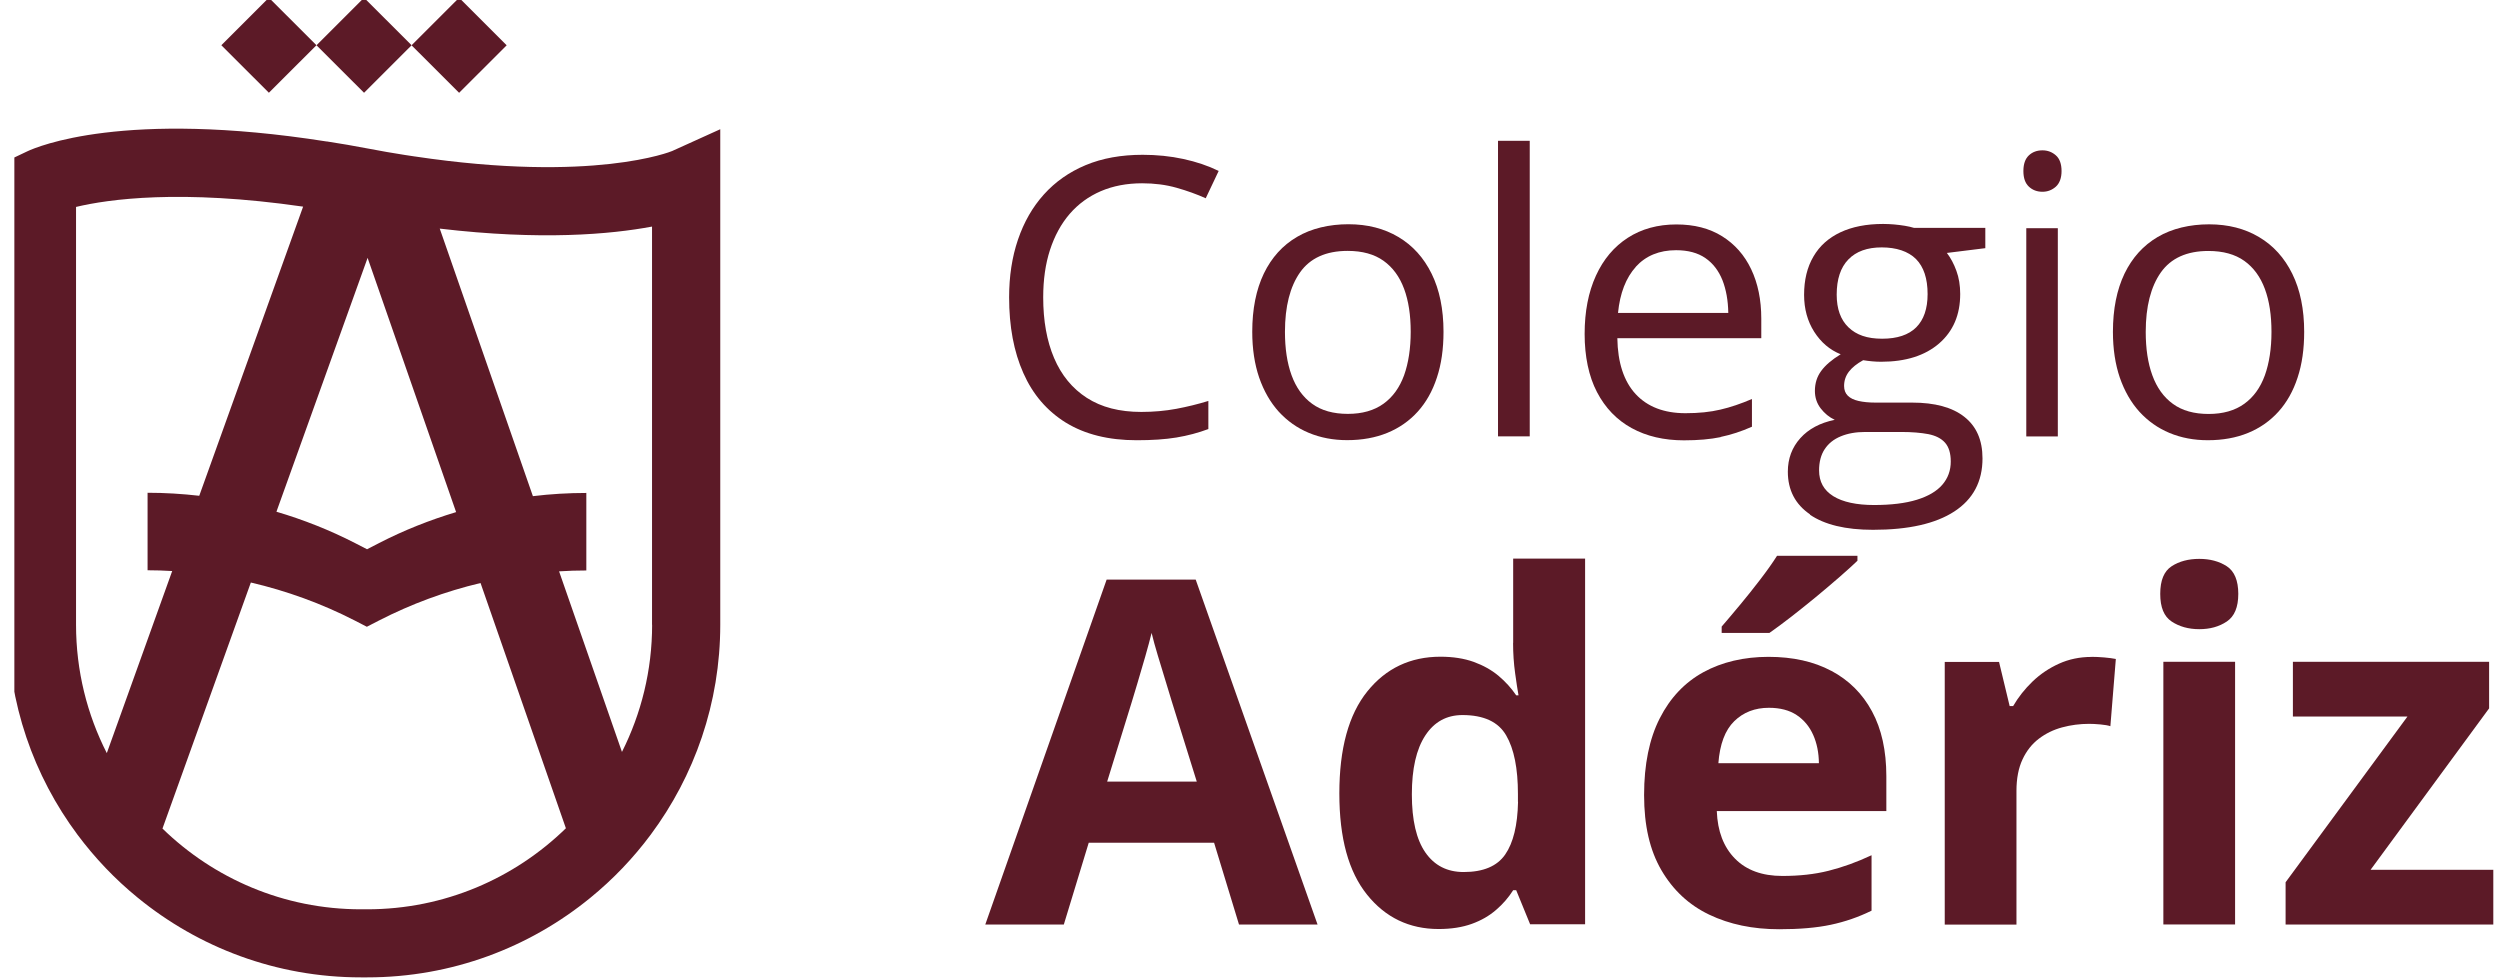 <?xml version="1.0" encoding="UTF-8"?> <svg xmlns="http://www.w3.org/2000/svg" width="171" height="67" viewBox="0 0 171 67" fill="none"><g id="Capa_1" clip-path="url(#clip0_325_4341)"><path id="Vector" d="M75.694 39.645L67.393 63.239H72.765L74.469 57.645H83.044L84.748 63.239H90.121L81.786 39.645H75.688H75.694ZM75.728 53.468L77.418 48C77.492 47.753 77.618 47.341 77.791 46.762C77.964 46.184 78.144 45.572 78.331 44.92C78.517 44.268 78.663 43.729 78.77 43.29C78.876 43.729 79.016 44.248 79.196 44.84C79.376 45.432 79.549 46.017 79.728 46.589C79.908 47.161 80.048 47.634 80.155 47.993L81.859 53.461H75.728V53.468Z" fill="#591623" fill-opacity="0.98"></path><path id="Vector_2" d="M103.495 43.981C103.495 44.686 103.541 45.378 103.634 46.043C103.728 46.708 103.801 47.221 103.867 47.56H103.708C103.375 47.068 102.969 46.622 102.496 46.223C102.017 45.824 101.451 45.511 100.798 45.272C100.146 45.039 99.387 44.919 98.528 44.919C96.471 44.919 94.8 45.711 93.529 47.287C92.25 48.87 91.611 51.199 91.611 54.272C91.611 57.345 92.244 59.62 93.502 61.19C94.76 62.76 96.398 63.545 98.402 63.545C99.274 63.545 100.026 63.425 100.672 63.192C101.318 62.959 101.87 62.64 102.336 62.234C102.802 61.835 103.188 61.383 103.501 60.891H103.708L104.66 63.219H108.421V38.207H103.501V43.961L103.495 43.981ZM103.834 54.844C103.801 56.454 103.508 57.651 102.955 58.449C102.403 59.248 101.457 59.647 100.113 59.647C98.988 59.647 98.115 59.201 97.496 58.31C96.877 57.418 96.571 56.094 96.571 54.338C96.571 52.582 96.877 51.239 97.49 50.307C98.102 49.376 98.948 48.91 100.033 48.91C101.491 48.91 102.489 49.376 103.022 50.301C103.561 51.225 103.827 52.562 103.827 54.312V54.844H103.834Z" fill="#591623" fill-opacity="0.98"></path><path id="Vector_3" d="M118.993 41.401C118.527 41.967 118.115 42.446 117.762 42.858V43.291H121.03C121.45 42.998 121.936 42.639 122.495 42.206C123.054 41.774 123.62 41.315 124.199 40.843C124.778 40.364 125.318 39.905 125.824 39.466C126.33 39.027 126.736 38.654 127.049 38.355V38.016H121.55C121.237 38.508 120.851 39.053 120.391 39.652C119.932 40.251 119.466 40.836 119 41.395L118.993 41.401Z" fill="#591623" fill-opacity="0.98"></path><path id="Vector_4" d="M125.258 45.886C124.06 45.247 122.628 44.928 120.964 44.928C119.3 44.928 117.782 45.28 116.51 45.979C115.239 46.677 114.24 47.728 113.528 49.132C112.816 50.529 112.456 52.278 112.456 54.38C112.456 56.482 112.849 58.165 113.641 59.523C114.433 60.88 115.518 61.897 116.91 62.562C118.301 63.228 119.892 63.56 121.696 63.56C123.081 63.56 124.259 63.461 125.225 63.254C126.197 63.048 127.122 62.729 128.014 62.29V58.498C127.009 58.97 126.024 59.323 125.072 59.562C124.12 59.802 123.068 59.915 121.916 59.915C120.531 59.915 119.453 59.523 118.674 58.731C117.895 57.939 117.482 56.862 117.429 55.478H129.026V53.096C129.026 51.347 128.7 49.87 128.047 48.66C127.395 47.449 126.463 46.524 125.265 45.886H125.258ZM117.536 52.212C117.635 50.901 117.995 49.943 118.621 49.331C119.246 48.719 120.039 48.413 120.991 48.413C121.763 48.413 122.395 48.58 122.895 48.912C123.394 49.245 123.767 49.697 124.02 50.263C124.273 50.828 124.406 51.48 124.413 52.205H117.529L117.536 52.212Z" fill="#591623" fill-opacity="0.98"></path><path id="Vector_5" d="M143.052 44.934C142.26 44.934 141.521 45.087 140.842 45.393C140.163 45.699 139.557 46.105 139.024 46.617C138.492 47.13 138.052 47.688 137.7 48.294H137.46L136.734 45.274H133.02V63.241H137.926V54.094C137.926 53.249 138.066 52.531 138.339 51.946C138.612 51.36 138.984 50.888 139.457 50.529C139.93 50.17 140.462 49.91 141.055 49.751C141.647 49.591 142.266 49.511 142.899 49.511C143.112 49.511 143.365 49.524 143.665 49.551C143.957 49.578 144.19 49.617 144.35 49.671L144.723 45.074C144.517 45.034 144.25 44.994 143.924 44.968C143.598 44.941 143.312 44.928 143.065 44.928L143.052 44.934Z" fill="#591623" fill-opacity="0.98"></path><path id="Vector_6" d="M152.88 45.266H147.974V63.233H152.88V45.266Z" fill="#591623" fill-opacity="0.98"></path><path id="Vector_7" d="M152.313 38.732C151.787 38.393 151.162 38.227 150.429 38.227C149.697 38.227 149.058 38.393 148.539 38.732C148.019 39.071 147.76 39.697 147.76 40.621C147.76 41.546 148.019 42.165 148.539 42.511C149.058 42.856 149.69 43.036 150.429 43.036C151.168 43.036 151.787 42.863 152.313 42.511C152.839 42.158 153.099 41.533 153.099 40.621C153.099 39.71 152.833 39.071 152.313 38.732Z" fill="#591623" fill-opacity="0.98"></path><path id="Vector_8" d="M162.147 59.495L170.255 48.452V45.266H156.834V49.011H164.67L156.335 60.346V63.24H170.542V59.495H162.147Z" fill="#591623" fill-opacity="0.98"></path><path id="Vector_9" d="M72.906 28.908C74.204 29.706 75.815 30.112 77.752 30.112C78.804 30.112 79.709 30.052 80.468 29.926C81.234 29.799 81.96 29.606 82.652 29.347V27.424C81.939 27.644 81.207 27.823 80.462 27.963C79.709 28.103 78.91 28.176 78.065 28.176C76.574 28.176 75.335 27.857 74.337 27.212C73.345 26.573 72.599 25.662 72.1 24.491C71.601 23.32 71.355 21.936 71.355 20.34C71.355 19.136 71.508 18.052 71.82 17.094C72.133 16.136 72.579 15.311 73.165 14.632C73.751 13.954 74.463 13.435 75.296 13.076C76.134 12.717 77.073 12.537 78.125 12.537C78.964 12.537 79.749 12.637 80.475 12.843C81.201 13.049 81.866 13.289 82.472 13.561L83.358 11.692C82.638 11.34 81.833 11.067 80.941 10.874C80.049 10.681 79.124 10.588 78.158 10.588C76.694 10.588 75.395 10.821 74.264 11.293C73.132 11.765 72.18 12.437 71.401 13.302C70.622 14.167 70.036 15.198 69.63 16.389C69.224 17.579 69.024 18.896 69.024 20.333C69.024 22.329 69.344 24.052 69.996 25.515C70.642 26.979 71.614 28.11 72.912 28.914L72.906 28.908Z" fill="#591623" fill-opacity="0.98"></path><path id="Vector_10" d="M87.465 28.157C88.044 28.788 88.723 29.274 89.522 29.607C90.321 29.939 91.186 30.106 92.145 30.106C93.17 30.106 94.082 29.939 94.895 29.607C95.707 29.274 96.399 28.788 96.972 28.157C97.544 27.524 97.984 26.746 98.283 25.828C98.589 24.91 98.736 23.866 98.736 22.695C98.736 21.145 98.463 19.821 97.924 18.724C97.384 17.626 96.626 16.788 95.647 16.209C94.675 15.631 93.537 15.338 92.232 15.338C90.927 15.338 89.695 15.624 88.717 16.203C87.731 16.781 86.979 17.613 86.447 18.71C85.921 19.808 85.654 21.132 85.654 22.695C85.654 23.866 85.814 24.91 86.127 25.828C86.447 26.746 86.893 27.524 87.465 28.157ZM88.923 18.631C89.615 17.653 90.701 17.161 92.178 17.161C93.184 17.161 94.002 17.387 94.635 17.839C95.267 18.291 95.733 18.93 96.04 19.755C96.346 20.58 96.492 21.564 96.492 22.695C96.492 23.826 96.339 24.83 96.04 25.669C95.733 26.507 95.267 27.159 94.628 27.618C93.989 28.077 93.177 28.309 92.192 28.309C91.207 28.309 90.381 28.083 89.749 27.618C89.116 27.159 88.65 26.507 88.344 25.669C88.038 24.83 87.891 23.839 87.891 22.695C87.891 20.966 88.237 19.608 88.923 18.631Z" fill="#591623" fill-opacity="0.98"></path><path id="Vector_11" d="M104.634 9.631H102.464V29.847H104.634V9.631Z" fill="#591623" fill-opacity="0.98"></path><path id="Vector_12" d="M117.696 29.886C118.401 29.74 119.114 29.507 119.833 29.188V27.292C119.087 27.611 118.368 27.858 117.676 28.017C116.983 28.183 116.184 28.263 115.286 28.263C113.821 28.263 112.683 27.824 111.877 26.953C111.072 26.081 110.652 24.804 110.626 23.134H120.472V21.797C120.472 20.507 120.239 19.376 119.779 18.412C119.32 17.447 118.654 16.695 117.789 16.157C116.923 15.618 115.885 15.352 114.666 15.352C113.395 15.352 112.283 15.658 111.345 16.263C110.406 16.868 109.674 17.733 109.161 18.857C108.648 19.981 108.389 21.305 108.389 22.842C108.389 24.378 108.668 25.735 109.234 26.82C109.8 27.904 110.586 28.722 111.604 29.281C112.623 29.84 113.814 30.119 115.186 30.119C116.151 30.119 116.983 30.046 117.689 29.9L117.696 29.886ZM111.89 18.245C112.576 17.494 113.495 17.114 114.646 17.114C115.459 17.114 116.131 17.294 116.65 17.653C117.17 18.012 117.556 18.518 117.815 19.163C118.068 19.808 118.201 20.553 118.215 21.405H110.672C110.805 20.055 111.211 19.004 111.897 18.245H111.89Z" fill="#591623" fill-opacity="0.98"></path><path id="Vector_13" d="M123.786 35.195C124.798 35.893 126.243 36.239 128.113 36.239C130.543 36.239 132.394 35.82 133.679 34.982C134.964 34.144 135.603 32.933 135.603 31.357C135.603 30.106 135.19 29.161 134.358 28.509C133.532 27.858 132.341 27.538 130.789 27.538H128.28C127.827 27.538 127.441 27.498 127.121 27.425C126.802 27.352 126.555 27.232 126.389 27.066C126.223 26.9 126.136 26.68 126.136 26.401C126.136 26.028 126.249 25.702 126.469 25.416C126.689 25.13 127.015 24.871 127.441 24.638C127.854 24.704 128.266 24.744 128.666 24.744C130.35 24.744 131.668 24.325 132.633 23.494C133.599 22.656 134.078 21.531 134.078 20.108C134.078 19.529 133.992 18.997 133.818 18.525C133.645 18.046 133.426 17.64 133.166 17.301L135.796 16.975V15.584H130.909C130.736 15.531 130.53 15.485 130.297 15.445C130.064 15.405 129.817 15.378 129.564 15.352C129.311 15.332 129.052 15.318 128.806 15.318C127.66 15.318 126.689 15.511 125.883 15.89C125.077 16.27 124.458 16.822 124.039 17.547C123.613 18.272 123.4 19.143 123.4 20.168C123.4 21.132 123.633 21.971 124.092 22.695C124.558 23.421 125.157 23.933 125.903 24.232C125.304 24.598 124.858 24.977 124.572 25.37C124.279 25.762 124.139 26.221 124.139 26.74C124.139 27.192 124.272 27.591 124.538 27.937C124.805 28.283 125.124 28.543 125.497 28.716C124.492 28.922 123.706 29.341 123.14 29.973C122.574 30.605 122.288 31.37 122.288 32.261C122.288 33.519 122.794 34.496 123.813 35.188L123.786 35.195ZM125.63 20.154C125.63 19.097 125.896 18.292 126.429 17.746C126.961 17.194 127.72 16.922 128.712 16.922C129.704 16.922 130.523 17.188 131.056 17.72C131.582 18.252 131.848 19.05 131.848 20.114C131.848 21.112 131.588 21.871 131.069 22.39C130.55 22.908 129.771 23.168 128.739 23.168C127.707 23.168 126.975 22.908 126.436 22.39C125.896 21.871 125.63 21.126 125.63 20.154ZM124.805 30.731C125.058 30.339 125.424 30.046 125.903 29.847C126.382 29.647 126.942 29.547 127.581 29.547H130.05C130.776 29.547 131.395 29.6 131.895 29.694C132.394 29.793 132.78 29.986 133.04 30.279C133.299 30.572 133.432 30.997 133.432 31.57C133.432 32.181 133.239 32.714 132.853 33.159C132.467 33.605 131.888 33.944 131.109 34.184C130.33 34.423 129.358 34.543 128.18 34.543C127.001 34.543 126.049 34.343 125.397 33.938C124.745 33.532 124.425 32.946 124.425 32.175C124.425 31.596 124.552 31.11 124.811 30.718L124.805 30.731Z" fill="#591623" fill-opacity="0.98"></path><path id="Vector_14" d="M139.705 13.117C140.058 13.117 140.364 12.997 140.624 12.764C140.877 12.532 141.01 12.172 141.01 11.7C141.01 11.228 140.884 10.855 140.624 10.629C140.371 10.403 140.065 10.283 139.705 10.283C139.332 10.283 139.02 10.396 138.773 10.629C138.527 10.862 138.4 11.214 138.4 11.7C138.4 12.186 138.527 12.532 138.773 12.764C139.02 12.997 139.332 13.117 139.705 13.117Z" fill="#591623" fill-opacity="0.98"></path><path id="Vector_15" d="M140.755 15.609H138.598V29.852H140.755V15.609Z" fill="#591623" fill-opacity="0.98"></path><path id="Vector_16" d="M157.606 22.701C157.606 21.151 157.333 19.827 156.794 18.73C156.255 17.632 155.496 16.794 154.517 16.215C153.545 15.636 152.407 15.344 151.102 15.344C149.797 15.344 148.565 15.63 147.587 16.209C146.601 16.787 145.849 17.619 145.317 18.716C144.791 19.814 144.524 21.138 144.524 22.701C144.524 23.872 144.684 24.916 144.997 25.834C145.317 26.752 145.763 27.53 146.335 28.162C146.914 28.794 147.593 29.28 148.392 29.613C149.191 29.945 150.057 30.111 151.015 30.111C152.04 30.111 152.953 29.945 153.765 29.613C154.577 29.28 155.269 28.794 155.842 28.162C156.414 27.53 156.854 26.752 157.153 25.834C157.459 24.916 157.606 23.872 157.606 22.701ZM154.916 25.674C154.61 26.513 154.144 27.165 153.505 27.623C152.866 28.082 152.054 28.315 151.069 28.315C150.083 28.315 149.258 28.089 148.625 27.623C147.993 27.165 147.527 26.513 147.221 25.674C146.914 24.836 146.768 23.845 146.768 22.701C146.768 20.971 147.114 19.614 147.8 18.637C148.492 17.659 149.577 17.166 151.055 17.166C152.06 17.166 152.879 17.393 153.512 17.845C154.144 18.297 154.61 18.936 154.916 19.761C155.223 20.586 155.369 21.57 155.369 22.701C155.369 23.832 155.216 24.836 154.916 25.674Z" fill="#591623" fill-opacity="0.98"></path><g id="Group 147"><path id="Vector_17" d="M28.368 10.702C28.135 10.668 27.902 10.635 27.663 10.595C26.864 10.469 26.038 10.329 25.186 10.163C24.214 9.976 23.276 9.817 22.37 9.677H22.337C8.47 7.495 2.538 10.036 1.872 10.349L0.541 10.981V42.731C0.541 48.106 2.312 53.082 5.301 57.093C6.493 58.69 7.871 60.14 9.415 61.397C13.576 64.803 18.895 66.852 24.68 66.852H25.126C30.905 66.852 36.217 64.81 40.378 61.411C41.929 60.147 43.321 58.69 44.512 57.087C47.495 53.075 49.266 48.106 49.266 42.731V8.839L45.977 10.329C45.924 10.356 40.605 12.531 28.375 10.702H28.368ZM25.14 17.626L31.198 35.028C29.387 35.574 27.623 36.272 25.932 37.144L25.106 37.569L24.281 37.144C22.557 36.259 20.753 35.547 18.908 35.002L25.146 17.633L25.14 17.626ZM7.305 51.512C5.96 48.871 5.201 45.891 5.201 42.731V14.154C7.398 13.629 12.351 12.923 20.733 14.134L13.629 33.911C12.457 33.778 11.279 33.705 10.094 33.705V39.006C10.66 39.006 11.219 39.026 11.778 39.059L7.311 51.499L7.305 51.512ZM25.126 62.196H24.68C19.408 62.196 14.621 60.087 11.113 56.674L17.158 39.844C19.614 40.416 22.011 41.288 24.267 42.445L25.093 42.871L25.919 42.445C28.135 41.308 30.465 40.45 32.869 39.878L38.707 56.654C35.192 60.08 30.399 62.196 25.113 62.196H25.126ZM44.605 42.731C44.605 45.858 43.86 48.812 42.542 51.432L38.241 39.08C38.86 39.04 39.486 39.02 40.105 39.02V33.718C38.88 33.718 37.662 33.791 36.45 33.937L30.079 15.637C37.01 16.456 41.756 16.03 44.599 15.498V42.738L44.605 42.731Z" fill="#591623" fill-opacity="0.98"></path><path id="Vector_18" d="M18.392 -0.157L15.14 3.094L18.392 6.344L21.645 3.094L18.392 -0.157Z" fill="#591623" fill-opacity="0.98"></path><path id="Vector_19" d="M24.901 -0.155L21.648 3.096L24.901 6.346L28.154 3.096L24.901 -0.155Z" fill="#591623" fill-opacity="0.98"></path><path id="Vector_20" d="M31.403 -0.153L28.15 3.098L31.403 6.348L34.656 3.098L31.403 -0.153Z" fill="#591623" fill-opacity="0.98"></path></g></g><defs><clipPath id="clip0_325_4341"><rect width="170" height="67" fill="white" transform="translate(0.982)"></rect></clipPath></defs></svg> 